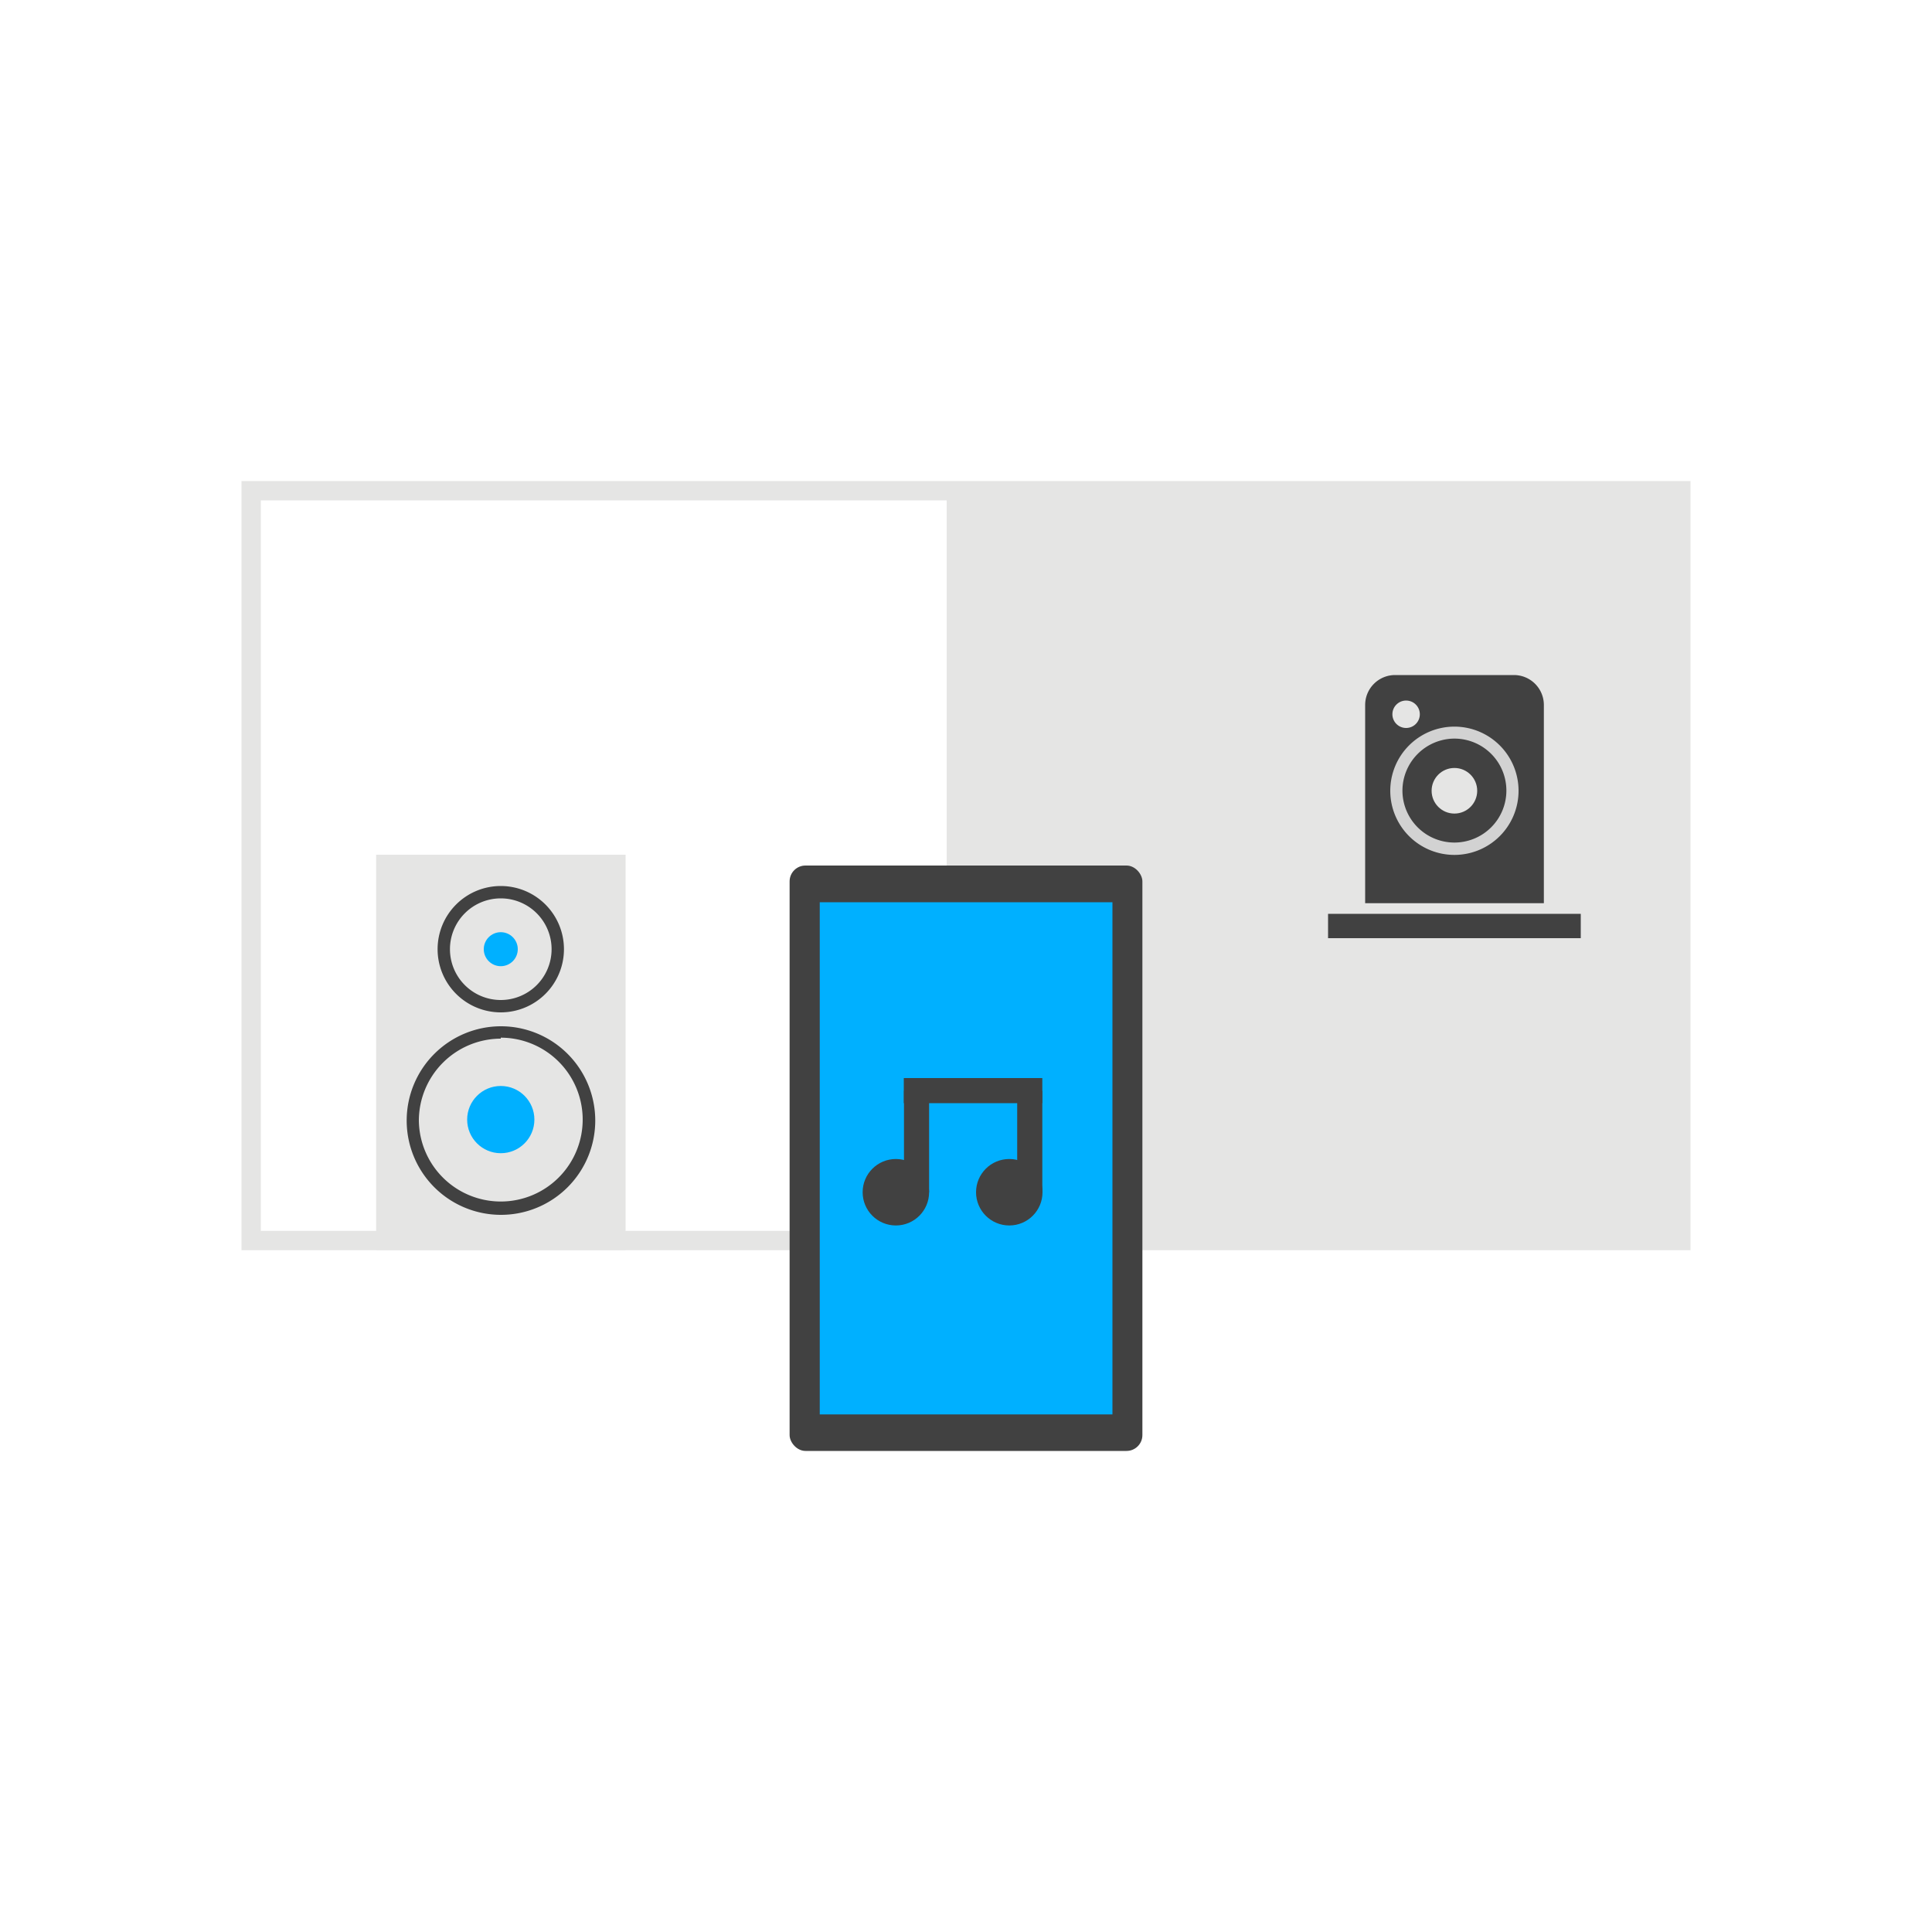 <svg id="Layer_1" data-name="Layer 1" xmlns="http://www.w3.org/2000/svg" viewBox="0 0 100 100"><defs><style>.cls-1{fill:#e5e5e4;}.cls-2{fill:#414141;}.cls-3{fill:#d2d2d2;}.cls-4{fill:#00b0ff;}</style></defs><title>icons</title><path class="cls-1" d="M49,25.9V63.71H13.5V25.9H49m1-1H12.5V64.71H50V24.9h0Z"/><rect class="cls-1" x="50" y="24.9" width="37.5" height="39.81"/><path class="cls-2" d="M72.21,34.94h6.15a1.55,1.55,0,0,1,1.55,1.55V46.75a0,0,0,0,1,0,0H70.66a0,0,0,0,1,0,0V36.49A1.55,1.55,0,0,1,72.21,34.94Z"/><path class="cls-3" d="M75.28,38.23a2.69,2.69,0,1,1-2.69,2.69,2.7,2.7,0,0,1,2.69-2.69m0-.62a3.32,3.32,0,1,0,3.32,3.32,3.32,3.32,0,0,0-3.32-3.32h0Z"/><circle class="cls-1" cx="75.28" cy="40.93" r="1.18"/><circle class="cls-1" cx="72.78" cy="36.97" r="0.71"/><rect class="cls-2" x="40.87" y="44.8" width="18.26" height="30.3" rx="0.82" ry="0.82" transform="translate(100 119.9) rotate(180)"/><rect class="cls-2" x="42.42" y="46.69" width="15.15" height="26.51" transform="translate(100 119.9) rotate(180)"/><rect class="cls-4" x="42.42" y="46.69" width="15.15" height="26.51" transform="translate(100 119.9) rotate(180)"/><circle class="cls-2" cx="46.37" cy="61.71" r="1.72"/><rect class="cls-2" x="49.72" y="52.88" width="1.3" height="7.17" transform="translate(106.83 6.08) rotate(90)"/><rect class="cls-2" x="46.79" y="56.46" width="1.3" height="5.25" transform="translate(94.88 118.17) rotate(180)"/><circle class="cls-2" cx="52.24" cy="61.71" r="1.72"/><rect class="cls-2" x="52.66" y="56.46" width="1.3" height="5.25" transform="translate(106.61 118.17) rotate(180)"/><rect class="cls-1" x="19.47" y="44.24" width="12.91" height="20.46"/><path class="cls-2" d="M25.92,53.71A4.24,4.24,0,1,1,21.68,58a4.25,4.25,0,0,1,4.24-4.24m0-.64A4.88,4.88,0,1,0,30.81,58a4.88,4.88,0,0,0-4.88-4.88h0Z"/><circle class="cls-4" cx="25.92" cy="57.95" r="1.74"/><path class="cls-2" d="M25.92,46.5a2.63,2.63,0,1,1-2.63,2.63,2.63,2.63,0,0,1,2.63-2.63m0-.64a3.27,3.27,0,1,0,3.27,3.27,3.27,3.27,0,0,0-3.27-3.27h0Z"/><circle class="cls-4" cx="25.92" cy="49.13" r="0.88"/><rect class="cls-2" x="68.74" y="47.3" width="13.08" height="1.26"/></svg>